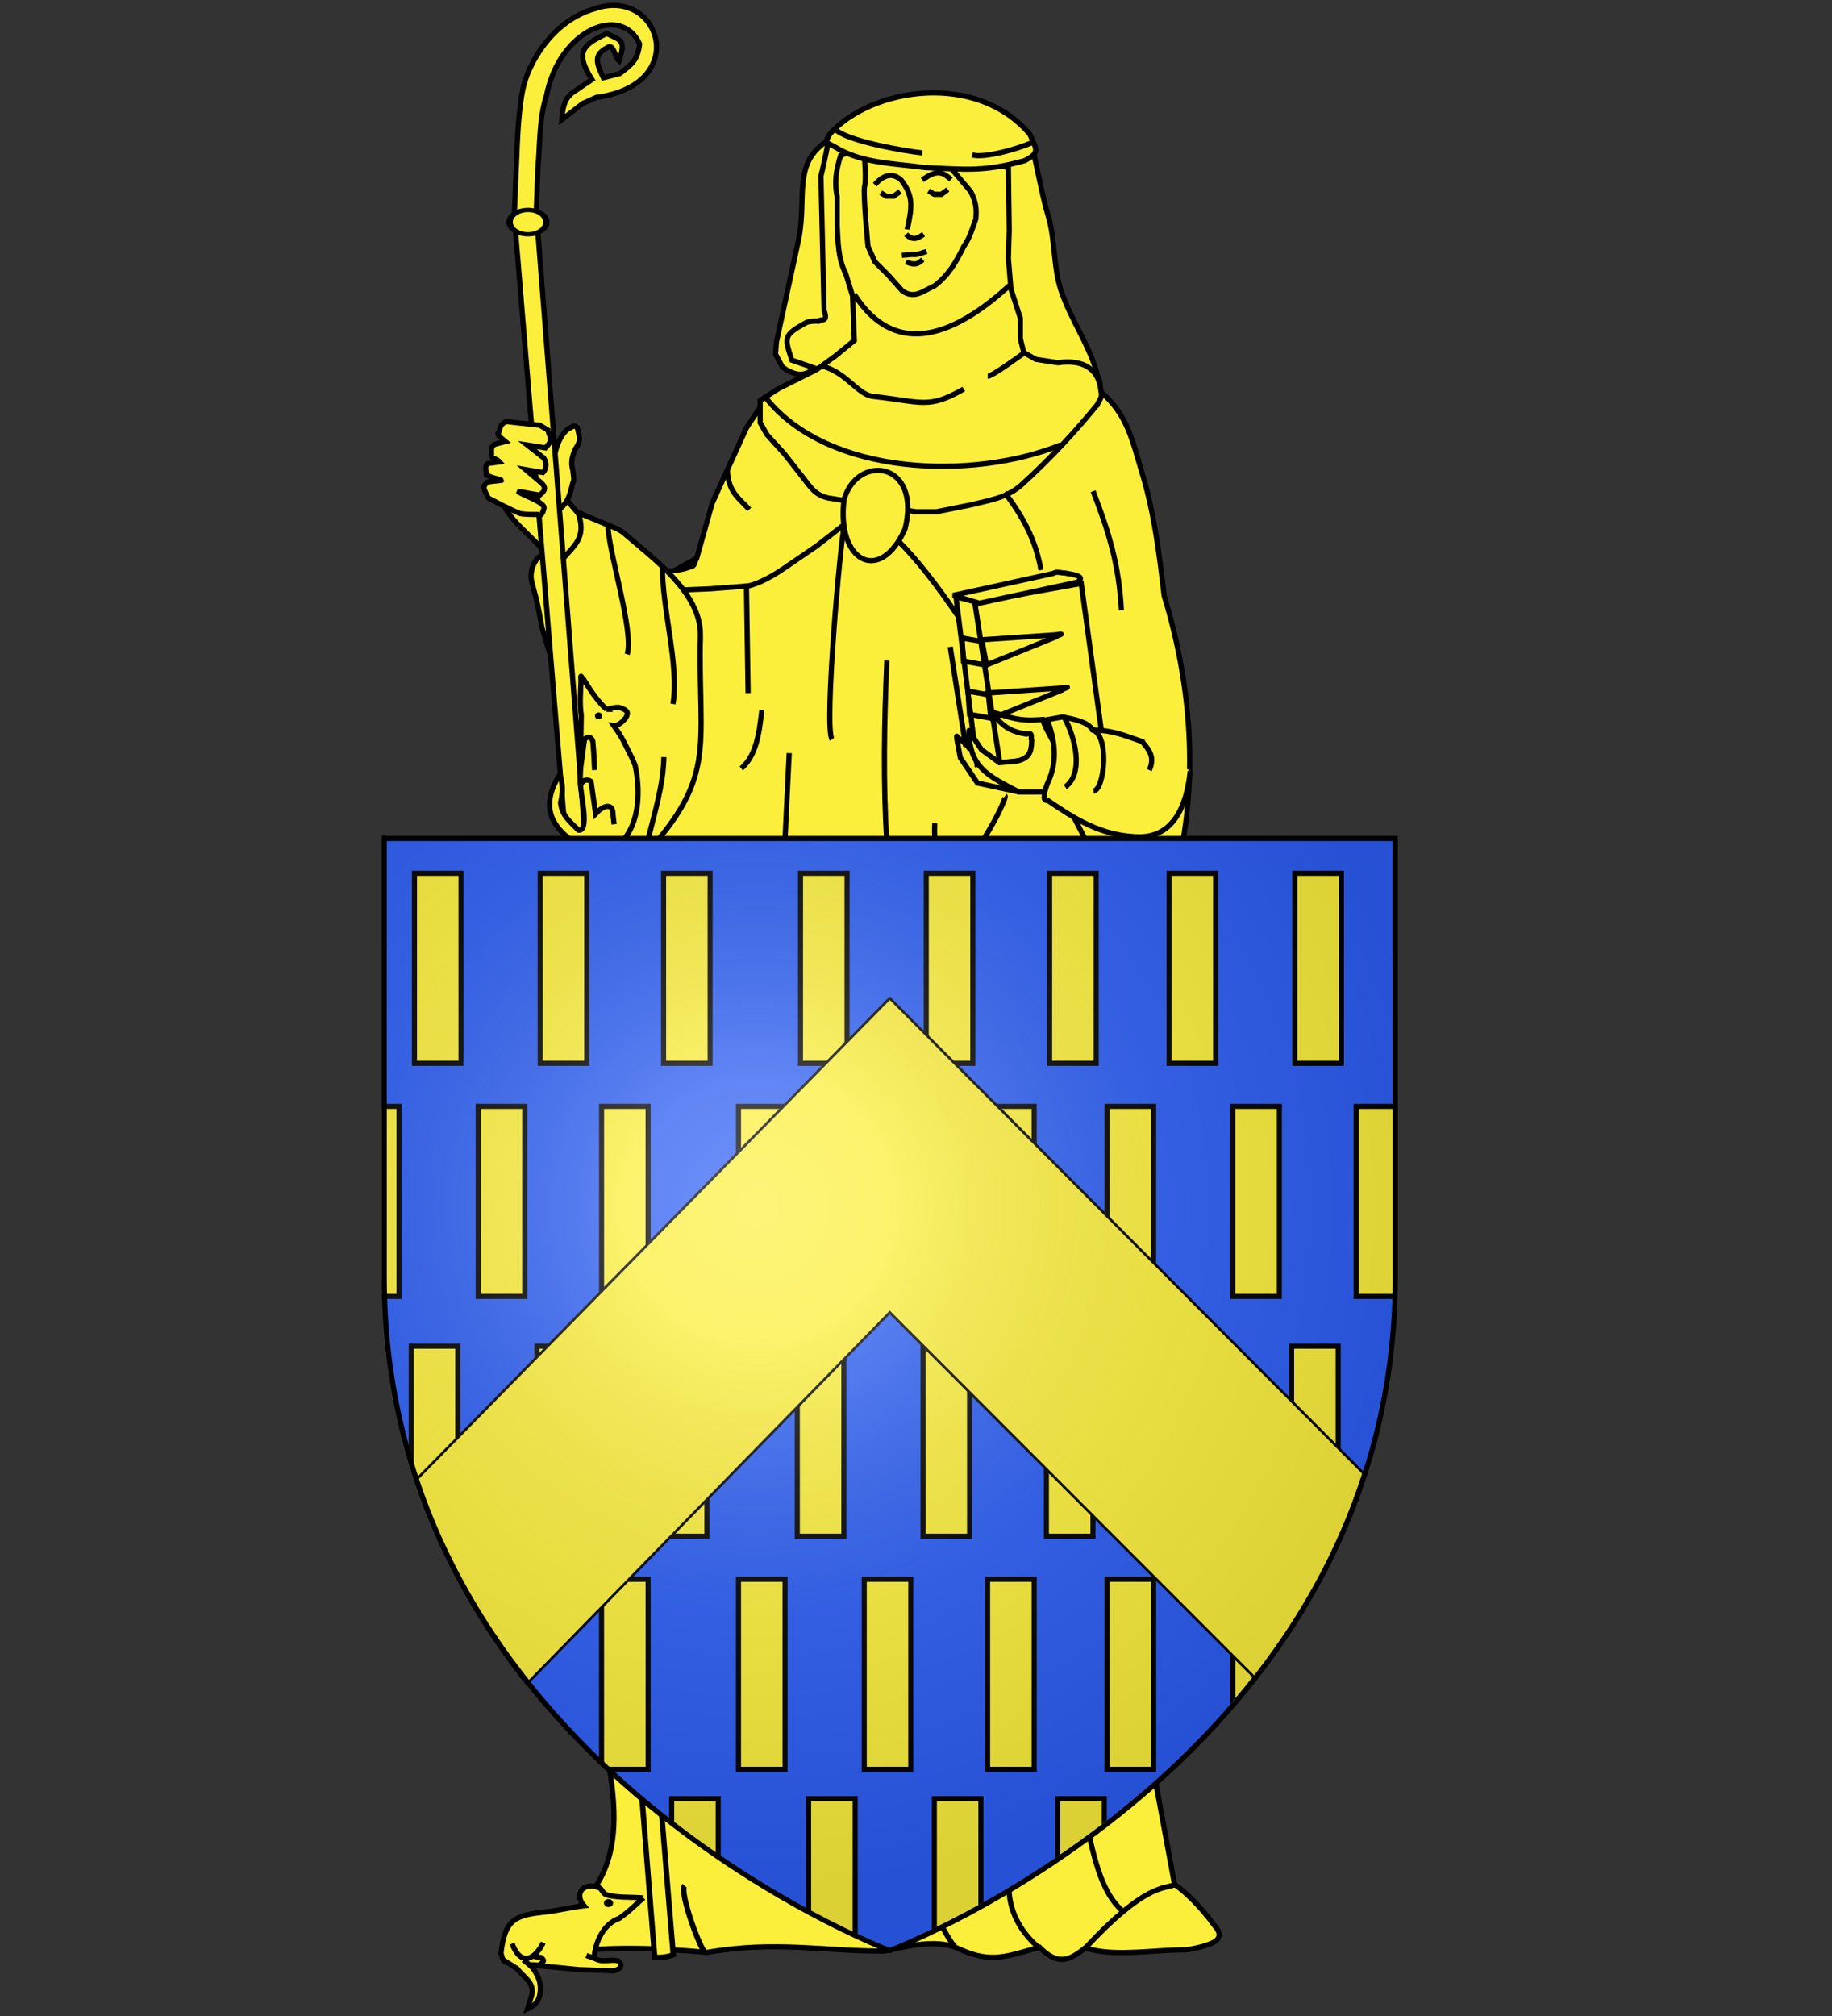 <?xml version="1.0" encoding="UTF-8" standalone="no"?>
<svg
   xmlns:dc="http://purl.org/dc/elements/1.1/"
   xmlns:cc="http://creativecommons.org/ns#"
   xmlns:rdf="http://www.w3.org/1999/02/22-rdf-syntax-ns#"
   xmlns:svg="http://www.w3.org/2000/svg"
   xmlns="http://www.w3.org/2000/svg"
   xmlns:xlink="http://www.w3.org/1999/xlink"
   xmlns:sodipodi="http://sodipodi.sourceforge.net/DTD/sodipodi-0.dtd"
   xmlns:inkscape="http://www.inkscape.org/namespaces/inkscape"
   height="660"
   width="600"
   version="1.0"
   id="svg2"
   sodipodi:version="0.32"
   inkscape:version="0.48.4 r9939"
   sodipodi:docname="Blason_Ternat.svg"
   inkscape:export-filename="/Users/olivier/Desktop/Blason Rouge/Blason_Vide_3D.png"
   inkscape:export-xdpi="144"
   inkscape:export-ydpi="144"
   inkscape:output_extension="org.inkscape.output.svg.inkscape">
  <rect width="100%" height="100%" fill="#333333" stroke="none"/>
  <sodipodi:namedview
     inkscape:window-height="962"
     inkscape:window-width="1280"
     inkscape:pageshadow="2"
     inkscape:pageopacity="0.0"
     guidetolerance="10.0"
     gridtolerance="10.0"
     objecttolerance="10.0"
     borderopacity="1.0"
     bordercolor="#666666"
     pagecolor="#ffffff"
     id="base"
     showgrid="false"
     height="660px"
     inkscape:zoom="1.9756135"
     inkscape:cx="431.49533"
     inkscape:cy="520.61961"
     inkscape:window-x="-8"
     inkscape:window-y="-8"
     inkscape:current-layer="layer5"
     showguides="true"
     inkscape:guide-bbox="true"
     inkscape:window-maximized="1">
    <sodipodi:guide
       orientation="1,0"
       position="300,305.917"
       id="guide3626" />
    <sodipodi:guide
       orientation="0,1"
       position="624.924,-125.271"
       id="guide3393" />
  </sodipodi:namedview>
  <desc
     id="desc4">Flag of Canton of Valais (Wallis)</desc>
  <defs
     id="defs6">
    <inkscape:perspective
       sodipodi:type="inkscape:persp3d"
       inkscape:vp_x="0 : 330 : 1"
       inkscape:vp_y="0 : 1000 : 0"
       inkscape:vp_z="600 : 330 : 1"
       inkscape:persp3d-origin="300 : 220 : 1"
       id="perspective35" />
    <linearGradient
       id="linearGradient2893">
      <stop
         style="stop-color:white;stop-opacity:0.314;"
         offset="0"
         id="stop2895" />
      <stop
         id="stop2897"
         offset="0.19"
         style="stop-color:white;stop-opacity:0.251;" />
      <stop
         style="stop-color:#6b6b6b;stop-opacity:0.125;"
         offset="0.6"
         id="stop2901" />
      <stop
         style="stop-color:black;stop-opacity:0.125;"
         offset="1"
         id="stop2899" />
    </linearGradient>
    <linearGradient
       id="linearGradient2885">
      <stop
         id="stop2887"
         offset="0"
         style="stop-color:white;stop-opacity:1;" />
      <stop
         style="stop-color:white;stop-opacity:1;"
         offset="0.229"
         id="stop2891" />
      <stop
         id="stop2889"
         offset="1"
         style="stop-color:black;stop-opacity:1;" />
    </linearGradient>
    <linearGradient
       id="linearGradient2955">
      <stop
         id="stop2867"
         offset="0"
         style="stop-color:#fd0000;stop-opacity:1;" />
      <stop
         style="stop-color:#e77275;stop-opacity:0.659;"
         offset="0.5"
         id="stop2873" />
      <stop
         style="stop-color:black;stop-opacity:0.323;"
         offset="1"
         id="stop2959" />
    </linearGradient>
    <radialGradient
       inkscape:collect="always"
       xlink:href="#linearGradient2955"
       id="radialGradient2961"
       cx="225.524"
       cy="218.901"
       fx="225.524"
       fy="218.901"
       r="300"
       gradientTransform="matrix(-4.167939e-4,2.183,-1.884,-3.599562e-4,615.597,-289.121)"
       gradientUnits="userSpaceOnUse" />
    <polygon
       id="star"
       transform="scale(53,53)"
       points="0,-1 0.588,0.809 -0.951,-0.309 0.951,-0.309 -0.588,0.809 0,-1 " />
    <clipPath
       id="clip">
      <path
         d="M 0,-200 L 0,600 L 300,600 L 300,-200 L 0,-200 z "
         id="path10" />
    </clipPath>
    <radialGradient
       inkscape:collect="always"
       xlink:href="#linearGradient2955"
       id="radialGradient1911"
       gradientUnits="userSpaceOnUse"
       gradientTransform="matrix(-4.167939e-4,2.183,-1.884,-3.599562e-4,615.597,-289.121)"
       cx="225.524"
       cy="218.901"
       fx="225.524"
       fy="218.901"
       r="300" />
    <radialGradient
       inkscape:collect="always"
       xlink:href="#linearGradient2955"
       id="radialGradient2865"
       gradientUnits="userSpaceOnUse"
       gradientTransform="matrix(0,1.749,-1.593,-1.049767e-7,551.788,-191.29)"
       cx="225.524"
       cy="218.901"
       fx="225.524"
       fy="218.901"
       r="300" />
    <radialGradient
       inkscape:collect="always"
       xlink:href="#linearGradient2955"
       id="radialGradient2871"
       gradientUnits="userSpaceOnUse"
       gradientTransform="matrix(0,1.386,-1.323,-5.741131e-8,-158.082,-109.541)"
       cx="225.524"
       cy="218.901"
       fx="225.524"
       fy="218.901"
       r="300" />
    <radialGradient
       inkscape:collect="always"
       xlink:href="#linearGradient2893"
       id="radialGradient3163"
       gradientUnits="userSpaceOnUse"
       gradientTransform="matrix(0.751,0,0,0.748,81.94,225.742)"
       cx="221.445"
       cy="226.331"
       fx="221.445"
       fy="226.331"
       r="300" />
    <linearGradient
       id="linearGradient9507">
      <stop
         style="stop-color:white;stop-opacity:0.314"
         offset="0"
         id="stop9509" />
      <stop
         style="stop-color:white;stop-opacity:0.251"
         offset="0.19"
         id="stop9511" />
      <stop
         style="stop-color:#6b6b6b;stop-opacity:0.125"
         offset="0.6"
         id="stop9513" />
      <stop
         style="stop-color:black;stop-opacity:0.125"
         offset="1"
         id="stop9515" />
    </linearGradient>
    <linearGradient
       id="linearGradient9517">
      <stop
         style="stop-color:white;stop-opacity:1"
         offset="0"
         id="stop9519" />
      <stop
         style="stop-color:white;stop-opacity:1"
         offset="0.229"
         id="stop9521" />
      <stop
         style="stop-color:black;stop-opacity:1"
         offset="1"
         id="stop9523" />
    </linearGradient>
    <linearGradient
       id="linearGradient9525">
      <stop
         style="stop-color:#fd0000;stop-opacity:1"
         offset="0"
         id="stop9527" />
      <stop
         style="stop-color:#e77275;stop-opacity:0.659"
         offset="0.5"
         id="stop9529" />
      <stop
         style="stop-color:black;stop-opacity:0.323"
         offset="1"
         id="stop9531" />
    </linearGradient>
    <radialGradient
       cx="225.524"
       cy="218.901"
       r="300"
       fx="225.524"
       fy="218.901"
       id="radialGradient9533"
       xlink:href="#linearGradient2955"
       gradientUnits="userSpaceOnUse"
       gradientTransform="matrix(-4.167939e-4,2.183,-1.884,-3.599562e-4,615.597,-289.121)" />
    <polygon
       points="0,-1 0.588,0.809 -0.951,-0.309 0.951,-0.309 -0.588,0.809 0,-1 "
       transform="scale(53,53)"
       id="polygon9535" />
    <clipPath
       id="clipPath9537">
      <path
         d="M 0,-200 L 0,600 L 300,600 L 300,-200 L 0,-200 z "
         id="path9539" />
    </clipPath>
    <radialGradient
       cx="225.524"
       cy="218.901"
       r="300"
       fx="225.524"
       fy="218.901"
       id="radialGradient9541"
       xlink:href="#linearGradient2955"
       gradientUnits="userSpaceOnUse"
       gradientTransform="matrix(-4.167939e-4,2.183,-1.884,-3.599562e-4,615.597,-289.121)" />
    <radialGradient
       cx="225.524"
       cy="218.901"
       r="300"
       fx="225.524"
       fy="218.901"
       id="radialGradient9543"
       xlink:href="#linearGradient2955"
       gradientUnits="userSpaceOnUse"
       gradientTransform="matrix(0,1.749,-1.593,-1.049767e-7,551.788,-191.29)" />
    <radialGradient
       cx="225.524"
       cy="218.901"
       r="300"
       fx="225.524"
       fy="218.901"
       id="radialGradient9545"
       xlink:href="#linearGradient2955"
       gradientUnits="userSpaceOnUse"
       gradientTransform="matrix(0,1.386,-1.323,-5.741131e-8,-158.082,-109.541)" />
    <radialGradient
       cx="221.445"
       cy="226.331"
       r="300"
       fx="221.445"
       fy="226.331"
       id="radialGradient9547"
       xlink:href="#linearGradient2893"
       gradientUnits="userSpaceOnUse"
       gradientTransform="matrix(1.353,0,0,1.349,-77.629,-85.747)" />
    <radialGradient
       r="300"
       fy="226.331"
       fx="221.445"
       cy="226.331"
       cx="221.445"
       gradientTransform="matrix(1.353,0,0,1.349,-77.629,-85.747)"
       gradientUnits="userSpaceOnUse"
       id="radialGradient3567"
       xlink:href="#linearGradient2893"
       inkscape:collect="always" />
    <radialGradient
       r="300"
       fy="218.901"
       fx="225.524"
       cy="218.901"
       cx="225.524"
       gradientTransform="matrix(0,1.386,-1.323,-5.741131e-8,-158.082,-109.541)"
       gradientUnits="userSpaceOnUse"
       id="radialGradient3565"
       xlink:href="#linearGradient2955"
       inkscape:collect="always" />
    <radialGradient
       r="300"
       fy="218.901"
       fx="225.524"
       cy="218.901"
       cx="225.524"
       gradientTransform="matrix(0,1.749,-1.593,-1.049767e-7,551.788,-191.29)"
       gradientUnits="userSpaceOnUse"
       id="radialGradient3563"
       xlink:href="#linearGradient2955"
       inkscape:collect="always" />
    <radialGradient
       r="300"
       fy="218.901"
       fx="225.524"
       cy="218.901"
       cx="225.524"
       gradientTransform="matrix(-4.167939e-4,2.183,-1.884,-3.599562e-4,615.597,-289.121)"
       gradientUnits="userSpaceOnUse"
       id="radialGradient3561"
       xlink:href="#linearGradient2955"
       inkscape:collect="always" />
    <clipPath
       id="clipPath3557">
      <path
         id="path3559"
         d="M 0,-200 L 0,600 L 300,600 L 300,-200 L 0,-200 z " />
    </clipPath>
    <polygon
       points="0,-1 0.588,0.809 -0.951,-0.309 0.951,-0.309 -0.588,0.809 0,-1 "
       transform="scale(53,53)"
       id="polygon3555" />
    <radialGradient
       gradientUnits="userSpaceOnUse"
       gradientTransform="matrix(-4.167939e-4,2.183,-1.884,-3.599562e-4,615.597,-289.121)"
       r="300"
       fy="218.901"
       fx="225.524"
       cy="218.901"
       cx="225.524"
       id="radialGradient3553"
       xlink:href="#linearGradient2955"
       inkscape:collect="always" />
    <linearGradient
       id="linearGradient3545">
      <stop
         style="stop-color:#fd0000;stop-opacity:1;"
         offset="0"
         id="stop3547" />
      <stop
         id="stop3549"
         offset="0.5"
         style="stop-color:#e77275;stop-opacity:0.659;" />
      <stop
         id="stop3551"
         offset="1"
         style="stop-color:black;stop-opacity:0.323;" />
    </linearGradient>
    <linearGradient
       id="linearGradient3537">
      <stop
         style="stop-color:white;stop-opacity:1;"
         offset="0"
         id="stop3539" />
      <stop
         id="stop3541"
         offset="0.229"
         style="stop-color:white;stop-opacity:1;" />
      <stop
         style="stop-color:black;stop-opacity:1;"
         offset="1"
         id="stop3543" />
    </linearGradient>
    <linearGradient
       id="linearGradient3527">
      <stop
         id="stop3529"
         offset="0"
         style="stop-color:white;stop-opacity:0.314;" />
      <stop
         style="stop-color:white;stop-opacity:0.251;"
         offset="0.19"
         id="stop3531" />
      <stop
         id="stop3533"
         offset="0.6"
         style="stop-color:#6b6b6b;stop-opacity:0.125;" />
      <stop
         id="stop3535"
         offset="1"
         style="stop-color:black;stop-opacity:0.125;" />
    </linearGradient>
    <inkscape:perspective
       id="perspective118"
       inkscape:persp3d-origin="300 : 220 : 1"
       inkscape:vp_z="600 : 330 : 1"
       inkscape:vp_y="0 : 1000 : 0"
       inkscape:vp_x="0 : 330 : 1"
       sodipodi:type="inkscape:persp3d" />
    <inkscape:perspective
       id="perspective55"
       inkscape:persp3d-origin="313.53882 : 108.85415 : 1"
       inkscape:vp_z="627.07764 : 163.28122 : 1"
       inkscape:vp_y="0 : 1000 : 0"
       inkscape:vp_x="0 : 163.28122 : 1"
       sodipodi:type="inkscape:persp3d" />
    <clipPath
       clipPathUnits="userSpaceOnUse"
       id="clipPath47287">
      <path
         sodipodi:nodetypes="cccccc"
         d="m 300,658.5 c 0,0 298.5,-112.32 298.5,-397.772 0,-285.452 0,-258.552 0,-258.552 l -597,0 0,258.552 C 1.5,546.18 300,658.5 300,658.5 z"
         style="fill:none;stroke:#000000;stroke-opacity:1"
         id="path47289"
         inkscape:connector-curvature="0" />
    </clipPath>
    <linearGradient
       id="linearGradient10268">
      <stop
         id="stop10270"
         offset="0"
         style="stop-color:#493516;stop-opacity:1" />
      <stop
         id="stop10272"
         offset="1"
         style="stop-color:#a7a7a7;stop-opacity:1" />
    </linearGradient>
    <linearGradient
       id="linearGradient8505">
      <stop
         id="stop8507"
         offset="0"
         style="stop-color:#ac4b2a;stop-opacity:1" />
      <stop
         id="stop8509"
         offset="1"
         style="stop-color:#b01c00;stop-opacity:1" />
    </linearGradient>
    <inkscape:perspective
       id="perspective26"
       inkscape:persp3d-origin="372.04724 : 350.78739 : 1"
       inkscape:vp_z="744.09448 : 526.18109 : 1"
       inkscape:vp_y="0 : 1000 : 0"
       inkscape:vp_x="0 : 526.18109 : 1"
       sodipodi:type="inkscape:persp3d" />
    <radialGradient
       r="405"
       cy="-80"
       cx="-80"
       gradientUnits="userSpaceOnUse"
       id="Gradient1">
      <stop
         id="stop6894"
         offset="0"
         style="stop-color:#fff;stop-opacity:0.31" />
      <stop
         id="stop6896"
         offset="0.19"
         style="stop-color:#fff;stop-opacity:0.25" />
      <stop
         id="stop6898"
         offset="0.6"
         style="stop-color:#6b6b6b;stop-opacity:0.125" />
      <stop
         id="stop6900"
         offset="1"
         style="stop-color:#000;stop-opacity:0.125" />
    </radialGradient>
    <inkscape:perspective
       sodipodi:type="inkscape:persp3d"
       inkscape:vp_x="-50 : 600 : 1"
       inkscape:vp_y="0 : 1000 : 0"
       inkscape:vp_z="700 : 600 : 1"
       inkscape:persp3d-origin="300 : 400 : 1"
       id="perspective12193" />
    <inkscape:perspective
       sodipodi:type="inkscape:persp3d"
       inkscape:vp_x="-50 : 600 : 1"
       inkscape:vp_y="0 : 1000 : 0"
       inkscape:vp_z="700 : 600 : 1"
       inkscape:persp3d-origin="300 : 400 : 1"
       id="perspective17399" />
    <inkscape:perspective
       id="perspective13643"
       inkscape:persp3d-origin="300 : 400 : 1"
       inkscape:vp_z="700 : 600 : 1"
       inkscape:vp_y="0 : 1000 : 0"
       inkscape:vp_x="-50 : 600 : 1"
       sodipodi:type="inkscape:persp3d" />
    <inkscape:perspective
       id="perspective21795"
       inkscape:persp3d-origin="300 : 400 : 1"
       inkscape:vp_z="700 : 600 : 1"
       inkscape:vp_y="0 : 1000 : 0"
       inkscape:vp_x="-50 : 600 : 1"
       sodipodi:type="inkscape:persp3d" />
    <radialGradient
       gradientTransform="matrix(0,1.386,-1.323,-5.741131e-8,-158.082,-109.541)"
       gradientUnits="userSpaceOnUse"
       xlink:href="#linearGradient2955-1"
       id="radialGradient6435"
       fy="218.901"
       fx="225.524"
       r="300"
       cy="218.901"
       cx="225.524" />
    <radialGradient
       gradientTransform="matrix(0,1.749,-1.593,-1.049767e-7,551.788,-191.29)"
       gradientUnits="userSpaceOnUse"
       xlink:href="#linearGradient2955-1"
       id="radialGradient6437"
       fy="218.901"
       fx="225.524"
       r="300"
       cy="218.901"
       cx="225.524" />
    <radialGradient
       gradientTransform="matrix(-4.167939e-4,2.183,-1.884,-3.599562e-4,615.597,-289.121)"
       gradientUnits="userSpaceOnUse"
       xlink:href="#linearGradient2955-1"
       id="radialGradient6439"
       fy="218.901"
       fx="225.524"
       r="300"
       cy="218.901"
       cx="225.524" />
    <clipPath
       id="clipPath6441">
      <path
         id="path6443"
         d="M 0,-200 L 0,600 L 300,600 L 300,-200 L 0,-200 z " />
    </clipPath>
    <polygon
       id="polygon6445"
       transform="scale(53,53)"
       points="0,-1 0.588,0.809 -0.951,-0.309 0.951,-0.309 -0.588,0.809 0,-1 " />
    <radialGradient
       gradientTransform="matrix(-4.167939e-4,2.183,-1.884,-3.599562e-4,615.597,-289.121)"
       gradientUnits="userSpaceOnUse"
       xlink:href="#linearGradient2955-1"
       id="radialGradient6447"
       fy="218.901"
       fx="225.524"
       r="300"
       cy="218.901"
       cx="225.524" />
    <linearGradient
       id="linearGradient6449">
      <stop
         id="stop6451"
         offset="0"
         style="stop-color:#fd0000;stop-opacity:1" />
      <stop
         id="stop6453"
         offset="0.5"
         style="stop-color:#e77275;stop-opacity:0.659" />
      <stop
         id="stop6455"
         offset="1"
         style="stop-color:black;stop-opacity:0.323" />
    </linearGradient>
    <linearGradient
       id="linearGradient6457">
      <stop
         id="stop6459"
         offset="0"
         style="stop-color:white;stop-opacity:1" />
      <stop
         id="stop6461"
         offset="0.229"
         style="stop-color:white;stop-opacity:1" />
      <stop
         id="stop6463"
         offset="1"
         style="stop-color:black;stop-opacity:1" />
    </linearGradient>
    <linearGradient
       id="linearGradient6465">
      <stop
         id="stop6467"
         offset="0"
         style="stop-color:white;stop-opacity:0.314" />
      <stop
         id="stop6469"
         offset="0.19"
         style="stop-color:white;stop-opacity:0.251" />
      <stop
         id="stop6471"
         offset="0.6"
         style="stop-color:#6b6b6b;stop-opacity:0.125" />
      <stop
         id="stop6473"
         offset="1"
         style="stop-color:black;stop-opacity:0.125" />
    </linearGradient>
    <linearGradient
       id="linearGradient6359">
      <stop
         style="stop-color:white;stop-opacity:0.314"
         offset="0"
         id="stop6361" />
      <stop
         style="stop-color:white;stop-opacity:0.251"
         offset="0.19"
         id="stop6363" />
      <stop
         style="stop-color:#6b6b6b;stop-opacity:0.125"
         offset="0.6"
         id="stop6365" />
      <stop
         style="stop-color:black;stop-opacity:0.125"
         offset="1"
         id="stop6367" />
    </linearGradient>
    <linearGradient
       id="linearGradient6369">
      <stop
         style="stop-color:white;stop-opacity:1"
         offset="0"
         id="stop6371" />
      <stop
         style="stop-color:white;stop-opacity:1"
         offset="0.229"
         id="stop6373" />
      <stop
         style="stop-color:black;stop-opacity:1"
         offset="1"
         id="stop6375" />
    </linearGradient>
    <linearGradient
       id="linearGradient6377">
      <stop
         style="stop-color:#fd0000;stop-opacity:1"
         offset="0"
         id="stop6379" />
      <stop
         style="stop-color:#e77275;stop-opacity:0.659"
         offset="0.5"
         id="stop6381" />
      <stop
         style="stop-color:black;stop-opacity:0.323"
         offset="1"
         id="stop6383" />
    </linearGradient>
    <radialGradient
       cx="225.524"
       cy="218.901"
       r="300"
       fx="225.524"
       fy="218.901"
       id="radialGradient6385"
       xlink:href="#linearGradient2955-1"
       gradientUnits="userSpaceOnUse"
       gradientTransform="matrix(-4.167939e-4,2.183,-1.884,-3.599562e-4,615.597,-289.121)" />
    <polygon
       points="0,-1 0.588,0.809 -0.951,-0.309 0.951,-0.309 -0.588,0.809 0,-1 "
       transform="scale(53,53)"
       id="polygon6387" />
    <clipPath
       id="clipPath6389">
      <path
         d="M 0,-200 L 0,600 L 300,600 L 300,-200 L 0,-200 z "
         id="path6391" />
    </clipPath>
    <radialGradient
       cx="225.524"
       cy="218.901"
       r="300"
       fx="225.524"
       fy="218.901"
       id="radialGradient6393"
       xlink:href="#linearGradient2955-1"
       gradientUnits="userSpaceOnUse"
       gradientTransform="matrix(-4.167939e-4,2.183,-1.884,-3.599562e-4,615.597,-289.121)" />
    <radialGradient
       cx="225.524"
       cy="218.901"
       r="300"
       fx="225.524"
       fy="218.901"
       id="radialGradient6395"
       xlink:href="#linearGradient2955-1"
       gradientUnits="userSpaceOnUse"
       gradientTransform="matrix(0,1.749,-1.593,-1.049767e-7,551.788,-191.29)" />
    <radialGradient
       cx="225.524"
       cy="218.901"
       r="300"
       fx="225.524"
       fy="218.901"
       id="radialGradient6397"
       xlink:href="#linearGradient2955-1"
       gradientUnits="userSpaceOnUse"
       gradientTransform="matrix(0,1.386,-1.323,-5.741131e-8,-158.082,-109.541)" />
    <radialGradient
       r="300"
       fy="218.901"
       fx="225.524"
       cy="218.901"
       cx="225.524"
       gradientTransform="matrix(0,1.386,-1.323,-5.741131e-8,-158.082,-109.541)"
       gradientUnits="userSpaceOnUse"
       id="radialGradient2871-2"
       xlink:href="#linearGradient2955-1"
       inkscape:collect="always" />
    <radialGradient
       r="300"
       fy="218.901"
       fx="225.524"
       cy="218.901"
       cx="225.524"
       gradientTransform="matrix(0,1.749,-1.593,-1.049767e-7,551.788,-191.29)"
       gradientUnits="userSpaceOnUse"
       id="radialGradient2865-2"
       xlink:href="#linearGradient2955-1"
       inkscape:collect="always" />
    <radialGradient
       r="300"
       fy="218.901"
       fx="225.524"
       cy="218.901"
       cx="225.524"
       gradientTransform="matrix(-4.167939e-4,2.183,-1.884,-3.599562e-4,615.597,-289.121)"
       gradientUnits="userSpaceOnUse"
       id="radialGradient1911-3"
       xlink:href="#linearGradient2955-1"
       inkscape:collect="always" />
    <clipPath
       id="clip-4">
      <path
         id="path10-2"
         d="M 0,-200 L 0,600 L 300,600 L 300,-200 L 0,-200 z " />
    </clipPath>
    <polygon
       points="0,-1 0.588,0.809 -0.951,-0.309 0.951,-0.309 -0.588,0.809 0,-1 "
       transform="scale(53,53)"
       id="star-1" />
    <radialGradient
       gradientUnits="userSpaceOnUse"
       gradientTransform="matrix(-4.167939e-4,2.183,-1.884,-3.599562e-4,615.597,-289.121)"
       r="300"
       fy="218.901"
       fx="225.524"
       cy="218.901"
       cx="225.524"
       id="radialGradient2961-6"
       xlink:href="#linearGradient2955-1"
       inkscape:collect="always" />
    <linearGradient
       id="linearGradient2955-1">
      <stop
         style="stop-color:#fd0000;stop-opacity:1;"
         offset="0"
         id="stop2867-5" />
      <stop
         id="stop2873-2"
         offset="0.5"
         style="stop-color:#e77275;stop-opacity:0.659;" />
      <stop
         id="stop2959-7"
         offset="1"
         style="stop-color:black;stop-opacity:0.323;" />
    </linearGradient>
    <linearGradient
       id="linearGradient2885-5">
      <stop
         style="stop-color:white;stop-opacity:1;"
         offset="0"
         id="stop2887-1" />
      <stop
         id="stop2891-7"
         offset="0.229"
         style="stop-color:white;stop-opacity:1;" />
      <stop
         style="stop-color:black;stop-opacity:1;"
         offset="1"
         id="stop2889-1" />
    </linearGradient>
    <linearGradient
       id="linearGradient2893-8">
      <stop
         id="stop2895-8"
         offset="0"
         style="stop-color:white;stop-opacity:0.314;" />
      <stop
         style="stop-color:white;stop-opacity:0.251;"
         offset="0.19"
         id="stop2897-2" />
      <stop
         id="stop2901-4"
         offset="0.6"
         style="stop-color:#6b6b6b;stop-opacity:0.125;" />
      <stop
         id="stop2899-5"
         offset="1"
         style="stop-color:black;stop-opacity:0.125;" />
    </linearGradient>
    <inkscape:perspective
       id="perspective8300"
       inkscape:persp3d-origin="300 : 400 : 1"
       inkscape:vp_z="700 : 600 : 1"
       inkscape:vp_y="0 : 1000 : 0"
       inkscape:vp_x="-50 : 600 : 1"
       sodipodi:type="inkscape:persp3d" />
    <linearGradient
       id="linearGradient4050">
      <stop
         style="stop-color:#e80000;stop-opacity:0.276;"
         offset="0"
         id="stop4052" />
      <stop
         style="stop-color:red;stop-opacity:0;"
         offset="1"
         id="stop4054" />
    </linearGradient>
  </defs>
  <g
     inkscape:groupmode="layer"
     id="layer5"
     inkscape:label="Ste Gertrude">
    <path
       style="fill:#fcef3c;stroke:#000000;stroke-width:1.703;stroke-linecap:butt;stroke-linejoin:miter;stroke-miterlimit:4;stroke-opacity:1;stroke-dasharray:none"
       d="m 215.283,189.888 -8.976,314.143 160.437,20.195 c 22.43,-146.849 3.818,-258.746 -48.243,-391.556 z"
       id="path4377-2"
       inkscape:connector-curvature="0"
       sodipodi:nodetypes="ccccc" />
    <path
       style="fill:#fcef3c;stroke:#000000;stroke-width:1.703;stroke-linecap:butt;stroke-linejoin:miter;stroke-miterlimit:4;stroke-opacity:1;stroke-dasharray:none;display:inline"
       d="m 360.527,128.292 c 8.638,7.257 10.336,15.955 13.455,26.35 4.053,13.215 5.683,26.716 7.289,40.366 9.606,31.444 11.472,65.027 2.803,94.749 l -21.304,-0.56 c -18.459,-36.638 -49.391,-96.53 -72.884,-116.054 l -12.335,-2.243 -10.09,7.849 -10.654,7.288 c -3.655,2.483 -7.742,4.778 -11.524,5.76 l -12.584,0.967 -13.455,0.561 -6.727,1.121 -1.683,-6.728 c 5.064,-0.818 10.779,-0.366 15.111,-2.1 1.9,-0.243 1.367,-1.569 2.204,-2.763 l 5.111,-18.123 11.214,-24.669 6.727,-10.092 z"
       id="path4234-6"
       inkscape:connector-curvature="0"
       sodipodi:nodetypes="cccccccccccccccccccc" />
    <path
       style="fill:#fcef3c;stroke:#000000;stroke-width:1.703;stroke-linecap:butt;stroke-linejoin:miter;stroke-miterlimit:4;stroke-opacity:1;stroke-dasharray:none;display:inline"
       d="m 262.134,122.405 61.11,0.279 1.682,-72.884 -54.102,-3.083 -15.979,65.315 1.962,8.13 z"
       id="path4216-0"
       inkscape:connector-curvature="0"
       sodipodi:nodetypes="ccccccc" />
    <path
       style="fill:none;stroke:#000000;stroke-width:1.703;stroke-linecap:butt;stroke-linejoin:miter;stroke-miterlimit:4;stroke-opacity:1;stroke-dasharray:none;display:inline"
       d="m 286.522,60.453 c 3.849,-4.428 6.859,-3.111 8.64,-1.484 4.299,5.524 3.377,9.233 2.012,16.06 l 0,-0.561"
       id="path4176-4"
       inkscape:connector-curvature="0"
       sodipodi:nodetypes="cccc" />
    <path
       style="fill:#fcef3c;stroke:#000000;stroke-width:1.703;stroke-linecap:butt;stroke-linejoin:miter;stroke-miterlimit:4;stroke-opacity:1;stroke-dasharray:none;display:inline"
       d="m 338.101,48.4 c 1.811,7.205 3.042,15.058 5.215,22.375 2.337,7.864 1.59,16.489 4.147,24.217 3.22,9.736 9.706,18.541 12.044,28.145 2.182,5.372 -0.931,1.073 -1.768,2.039 l -10.388,-3.331 -19.061,-4.486 1.121,-67.278 z"
       id="path4218-9"
       inkscape:connector-curvature="0"
       sodipodi:nodetypes="csscccccc" />
    <path
       style="fill:#fcef3c;stroke:#000000;stroke-width:1.703;stroke-linecap:butt;stroke-linejoin:miter;stroke-miterlimit:4;stroke-opacity:1;stroke-dasharray:none;display:inline"
       d="m 359.417,132.454 c -6.813,8.292 -14.66,16.999 -24.68,26.112 -4.812,4.444 -10.66,5.188 -16.819,6.728 l -11.213,2.243 -6.728,0 -28.593,-4.485 c -4.332,-0.9 -5.821,-3.4 -8.409,-6.728 l -6.168,-7.849 -5.606,-6.167 -2.243,-3.924 0,-7.289 6.168,-3.925 12.335,-6.167 6.167,-4.486 6.167,-5.046 -0.56,-14.576 -2.243,-7.289 c -2.571,-5.018 -2.479,-10.202 -2.803,-15.698 l 0,-9.531 c -1.034,-4.937 -0.274,-8.808 1.121,-13.455 l 6.728,-2.803 1.121,3.925 c 0,0 0.562,6.727 0,8.97 -0.56,2.243 1.122,19.623 1.122,19.623 l 2.243,5.046 4.484,4.484 4.486,5.046 c 3.947,2.803 6.63,0.174 10.652,-1.681 4.667,-3.554 6.993,-7.819 9.531,-12.895 1.926,-2.703 2.803,-5.886 3.924,-8.971 0.25,-3.369 0.129,-5.393 -1.682,-8.97 l -6.167,-7.289 0,-3.925 18.502,3.365 0.28,20.463 -0.28,9.251 0.84,10.092 3.084,9.531 0,6.727 1.121,4.486 3.925,2.243 7.289,1.121 c 8.484,-1.265 13.478,2.303 14.046,9.201 0.632,2.109 -0.555,2.973 -1.14,4.493 z"
       id="path3406-4"
       inkscape:connector-curvature="0"
       sodipodi:nodetypes="cccccccccccccccccccccccccccccccccccccccccccc" />
    <path
       style="fill:none;stroke:#000000;stroke-width:1.703;stroke-linecap:butt;stroke-linejoin:miter;stroke-miterlimit:4;stroke-opacity:1;stroke-dasharray:none;display:inline"
       d="m 296.753,76.712 c 2.451,2.484 4.141,0.985 5.747,0"
       id="path4178-6"
       inkscape:connector-curvature="0"
       sodipodi:nodetypes="cc" />
    <path
       style="fill:none;stroke:#000000;stroke-width:1.703;stroke-linecap:butt;stroke-linejoin:miter;stroke-miterlimit:4;stroke-opacity:1;stroke-dasharray:none;display:inline"
       d="m 295.352,83.58 3.364,-0.279 c 1.777,0.25 3.143,-0.52 4.766,-0.982"
       id="path4180-0"
       inkscape:connector-curvature="0"
       sodipodi:nodetypes="ccc" />
    <path
       style="fill:#fcef3c;stroke:#000000;stroke-width:1.703;stroke-linecap:butt;stroke-linejoin:miter;stroke-miterlimit:4;stroke-opacity:1;stroke-dasharray:none;display:inline"
       d="m 271.384,45.876 c 0,0 -3e-5,0 -0.841,4.205 -0.841,4.206 -1.681,7.569 -1.681,7.569 l 1.036,44.013 c 1.522,4.279 -1.194,2.523 -1.859,3.476 -1.273,-0.051 -2.89,-8.7e-4 -3.943,0.447 -7.715,4.249 -7.143,4.845 -4.765,12.333 l 7.289,2.524 c -3.273,3.47 -7.134,2.075 -10.373,-0.28 l -2.243,-4.205 0.28,-3.924 7.288,-33.639 c 2.774,-13.863 -2.226,-25.19 9.812,-32.517 z"
       id="path4214-3"
       inkscape:connector-curvature="0"
       sodipodi:nodetypes="cccccccccccccc" />
    <path
       style="fill:#fcef3c;stroke:#000000;stroke-width:1.703;stroke-linecap:butt;stroke-linejoin:miter;stroke-miterlimit:4;stroke-opacity:1;stroke-dasharray:none;display:inline"
       d="m 273.49,48.134 c 8.803,5.412 19.294,5.303 29.291,6.713 13.998,0.659 19.43,1.392 32.798,-2.243 5.235,-2.731 3.813,-3.719 1.682,-8.69 -17.469,-20.513 -51.767,-15.28 -65.403,-0.122 -1.855,3.036 -1.414,2.664 1.632,4.337 z"
       id="path4212-6"
       inkscape:connector-curvature="0"
       sodipodi:nodetypes="ccccccc" />
    <path
       style="fill:none;stroke:#000000;stroke-width:1.703;stroke-linecap:butt;stroke-linejoin:miter;stroke-miterlimit:4;stroke-opacity:1;stroke-dasharray:none;display:inline"
       d="m 296.753,85.683 c 3.371,1.624 4.385,0.178 5.466,-0.702"
       id="path4182-2"
       inkscape:connector-curvature="0"
       sodipodi:nodetypes="cc" />
    <path
       style="fill:none;stroke:#000000;stroke-width:1.703;stroke-linecap:butt;stroke-linejoin:miter;stroke-miterlimit:4;stroke-opacity:1;stroke-dasharray:none;display:inline"
       d="m 288.484,63.117 1.822,1.121 2.382,0 2.103,-1.541"
       id="path4184-4"
       inkscape:connector-curvature="0"
       sodipodi:nodetypes="cccc" />
    <path
       style="fill:none;stroke:#000000;stroke-width:1.703;stroke-linecap:butt;stroke-linejoin:miter;stroke-miterlimit:4;stroke-opacity:1;stroke-dasharray:none;display:inline"
       d="m 304.112,62.485 1.822,1.122 2.383,0 2.102,-1.543"
       id="path4184-1-5"
       inkscape:connector-curvature="0"
       inkscape:transform-center-x="12.474528"
       inkscape:transform-center-y="0.70110839"
       sodipodi:nodetypes="cccc" />
    <path
       style="fill:none;stroke:#000000;stroke-width:1.703;stroke-linecap:butt;stroke-linejoin:miter;stroke-miterlimit:4;stroke-opacity:1;stroke-dasharray:none;display:inline"
       d="m 302.08,58.912 c 5.081,-3.777 6.886,-2.302 9.391,-0.146"
       id="path4204-8"
       inkscape:connector-curvature="0"
       sodipodi:nodetypes="cc" />
    <path
       style="fill:none;stroke:#000000;stroke-width:1.703;stroke-linecap:butt;stroke-linejoin:miter;stroke-miterlimit:4;stroke-opacity:1;stroke-dasharray:none;display:inline"
       d="m 279.794,96.335 c 10.904,17.326 27.808,18.15 50.739,-2.803"
       id="path4222-8"
       inkscape:connector-curvature="0"
       sodipodi:nodetypes="cc" />
    <path
       style="fill:none;stroke:#000000;stroke-width:1.703;stroke-linecap:butt;stroke-linejoin:miter;stroke-miterlimit:4;stroke-opacity:1;stroke-dasharray:none;display:inline"
       d="m 269.422,119.882 c 7.884,2.176 11.552,9.345 16.453,9.891 16.281,1.816 18.214,4.217 29.781,-2.408"
       id="path4226-1"
       inkscape:connector-curvature="0"
       sodipodi:nodetypes="csc" />
    <path
       style="fill:none;stroke:#000000;stroke-width:1.703;stroke-linecap:butt;stroke-linejoin:miter;stroke-miterlimit:4;stroke-opacity:1;stroke-dasharray:none;display:inline"
       d="m 250.909,130.355 c 20.475,25.541 67.737,26.926 96.579,15.276"
       id="path4230-2"
       inkscape:connector-curvature="0"
       sodipodi:nodetypes="cc" />
    <path
       style="fill:#fcef3c;stroke:#000000;stroke-width:1.703;stroke-linecap:butt;stroke-linejoin:miter;stroke-miterlimit:4;stroke-opacity:1;stroke-dasharray:none;display:inline"
       d="m 276.43,163.612 c -2.487,20.272 11.771,27.852 19.974,9.555 5.505,-22.452 -15.884,-24.59 -19.974,-9.555 z"
       id="path4210-1"
       inkscape:connector-curvature="0"
       sodipodi:nodetypes="ccc" />
    <path
       style="fill:none;stroke:#000000;stroke-width:1.703;stroke-linecap:butt;stroke-linejoin:miter;stroke-miterlimit:4;stroke-opacity:1;stroke-dasharray:none;display:inline"
       d="m 323.481,123.188 c 1.585,0 12.29,-7.929 12.29,-7.929"
       id="path4232-4"
       inkscape:connector-curvature="0"
       sodipodi:nodetypes="cc" />
    <path
       style="fill:none;stroke:#000000;stroke-width:1.703;stroke-linecap:butt;stroke-linejoin:miter;stroke-miterlimit:4;stroke-opacity:1;stroke-dasharray:none;display:inline"
       d="m 358.003,160.809 c 5.188,13.447 8.526,24.222 9.252,38.966"
       id="path4236-9"
       inkscape:connector-curvature="0"
       sodipodi:nodetypes="cc" />
    <path
       style="fill:none;stroke:#000000;stroke-width:1.703;stroke-linecap:butt;stroke-linejoin:miter;stroke-miterlimit:4;stroke-opacity:1;stroke-dasharray:none;display:inline"
       d="m 329.031,161.246 c 5.813,7.533 10.295,15.731 11.893,25.372"
       id="path4238-8"
       inkscape:connector-curvature="0"
       sodipodi:nodetypes="cc" />
    <path
       style="fill:none;stroke:#000000;stroke-width:1.703;stroke-linecap:butt;stroke-linejoin:miter;stroke-miterlimit:4;stroke-opacity:1;stroke-dasharray:none;display:inline"
       d="m 238.246,153.714 c 0.073,7.441 4.097,9.602 7.137,13.082"
       id="path4240-2"
       inkscape:connector-curvature="0"
       sodipodi:nodetypes="cc" />
    <path
       style="fill:#fcef3c;stroke:#000000;stroke-width:1.703;stroke-linecap:butt;stroke-linejoin:miter;stroke-miterlimit:4;stroke-opacity:1;stroke-dasharray:none;display:inline"
       d="m 327.031,249.89 -7.852,-52.608 34.94,-6.281 7.46,54.57 z"
       id="path4248-4"
       inkscape:connector-curvature="0"
       sodipodi:nodetypes="ccccc" />
    <path
       style="fill:#fcef3c;stroke:#000000;stroke-width:1.703;stroke-linecap:butt;stroke-linejoin:miter;stroke-miterlimit:4;stroke-opacity:1;stroke-dasharray:none;display:inline"
       d="m 317.723,245.42 c -0.991,-1.588 -2.531,-2.753 -3.969,-3.973 -0.841,-1.094 -0.201,0.209 -0.398,0.425 l 1.165,6.216 5.604,8.273 13.532,2.904"
       id="path4246-5"
       inkscape:connector-curvature="0"
       sodipodi:nodetypes="cccccc" />
    <path
       style="fill:#fcef3c;stroke:#000000;stroke-width:1.703;stroke-linecap:butt;stroke-linejoin:miter;stroke-miterlimit:4;stroke-opacity:1;stroke-dasharray:none;display:inline"
       d="m 319.179,196.89 -6.085,-1.472 6.87,54.864 7.46,-0.785 z"
       id="path4250-2"
       inkscape:connector-curvature="0"
       sodipodi:nodetypes="ccccc" />
    <path
       style="fill:#fcef3c;stroke:#000000;stroke-width:1.703;stroke-linecap:butt;stroke-linejoin:miter;stroke-miterlimit:4;stroke-opacity:1;stroke-dasharray:none;display:inline"
       d="m 341.475,235.545 c -8.151,0.806 -11.11,-0.984 -15.439,-2.089 -1.934,-0.883 -0.606,0.517 -0.662,0.566 3.23,3.895 5.751,5.535 10.767,6.306 2.469,-0.854 1.246,1.485 1.781,2.124 -0.177,3.575 -0.555,5.575 -4.72,6.703 l -5.871,0.534 -5.872,-4.27 -3.5,-5.25 c -1.108,-2.451 -0.405,0.205 -0.682,0.346 0.882,11.136 6.537,13.585 16.459,18.783 l 8.54,0 c 9.77,-10.391 1.676,-15.94 -0.801,-23.753 z"
       id="path4244-9"
       inkscape:connector-curvature="0"
       sodipodi:nodetypes="cccccccccccccc" />
    <path
       style="fill:#fcef3c;stroke:#000000;stroke-width:1.703;stroke-linecap:butt;stroke-linejoin:miter;stroke-miterlimit:4;stroke-opacity:1;stroke-dasharray:none;display:inline"
       d="m 312.112,194.927 32.758,-7.177 c 1.251,-0.823 2.71,-0.109 3.861,-0.16 3.279,0.568 7.104,1.148 4.015,3.022 l -31.996,6.871 z"
       id="path4252-9"
       inkscape:connector-curvature="0"
       sodipodi:nodetypes="cccccc" />
    <path
       style="fill:#fcef3c;stroke:#000000;stroke-width:1.703;stroke-linecap:butt;stroke-linejoin:miter;stroke-miterlimit:4;stroke-opacity:1;stroke-dasharray:none;display:inline"
       d="m 389.811,252.398 c -1.134,11.61 -5.559,21.33 -16.257,21.572 -12.857,-0.004 -22.116,-6.314 -30.269,-11.819 -2.146,-0.171 -0.886,-1.8 -1.253,-2.547 l 0.946,-2.937 c 3.643,-7.486 2.453,-14.576 -2e-5,-21.044 l 5.032,-0.915 c 2.816,0.604 8.24,1.378 9.845,4.272 6.418,0.119 9.594,1.495 16.84,4.015"
       id="path4242-8"
       inkscape:connector-curvature="0"
       sodipodi:nodetypes="ccccccccc" />
    <path
       style="fill:none;stroke:#000000;stroke-width:1.703;stroke-linecap:butt;stroke-linejoin:miter;stroke-miterlimit:4;stroke-opacity:1;stroke-dasharray:none;display:inline"
       d="m 321.534,209.453 24.216,-1.627 c 4.126,-0.716 0.024,0.327 0.034,0.689 l -22.682,9.182 z"
       id="path4254-3"
       inkscape:connector-curvature="0"
       sodipodi:nodetypes="ccccc" />
    <path
       style="fill:none;stroke:#000000;stroke-width:1.703;stroke-linecap:butt;stroke-linejoin:miter;stroke-miterlimit:4;stroke-opacity:1;stroke-dasharray:none;display:inline"
       d="m 321.731,210.042 -6.674,-1.178 0.491,7.557 6.968,1.276 z"
       id="path4256-8"
       inkscape:connector-curvature="0"
       sodipodi:nodetypes="ccccc" />
    <path
       style="fill:none;stroke:#000000;stroke-width:1.703;stroke-linecap:butt;stroke-linejoin:miter;stroke-miterlimit:4;stroke-opacity:1;stroke-dasharray:none;display:inline"
       d="m 323.524,226.877 24.215,-1.626 c 4.126,-0.716 0.024,0.325 0.033,0.689 l -22.682,9.181 z"
       id="path4254-9-6"
       inkscape:connector-curvature="0"
       sodipodi:nodetypes="ccccc" />
    <path
       style="fill:none;stroke:#000000;stroke-width:1.703;stroke-linecap:butt;stroke-linejoin:miter;stroke-miterlimit:4;stroke-opacity:1;stroke-dasharray:none;display:inline"
       d="m 323.72,227.465 -6.674,-1.177 0.491,7.558 6.968,1.276 z"
       id="path4256-4-9"
       inkscape:connector-curvature="0"
       sodipodi:nodetypes="ccccc" />
    <path
       style="fill:#fcef3c;stroke:#000000;stroke-width:1.703;stroke-linecap:butt;stroke-linejoin:miter;stroke-miterlimit:4;stroke-opacity:1;stroke-dasharray:none"
       d="m 165.912,167.107 c 5.705,8.494 14.587,11.99 13.275,19.225 l -2.289,0.687 12.817,0 4.119,-13.732 -8.239,-9.612 z"
       id="path4355-8"
       inkscape:connector-curvature="0"
       sodipodi:nodetypes="ccccccc" />
    <path
       style="fill:#fcef3c;stroke:#000000;stroke-width:1.703;stroke-linecap:butt;stroke-linejoin:miter;stroke-miterlimit:4;stroke-opacity:1;stroke-dasharray:none"
       d="m 229.401,207.769 c 0.051,-13.863 -15.875,-25.25 -24.427,-32.68 -1.543,-1.54 -3.271,-2.138 -5.322,-2.984 l -8.494,-3.498 c -2.783,-2.067 -1.209,0.721 -1.322,0.801 1.539,6.373 -1.063,8.656 -5.163,13.166 l -7.643,-0.488 c -1.386,0.48 -2.795,3.397 -2.935,4.954 -0.517,2.341 0.3,3.994 0.699,5.897 1.377,4.531 2.738,12.644 2.738,12.644 l 3.966,13.09 26.33,64.759 c 27.991,-28.882 20.64,-37.605 21.571,-75.662 z"
       id="path4349-6"
       inkscape:connector-curvature="0"
       sodipodi:nodetypes="ccccccccccccc" />
    <path
       style="fill:#fcef3c;stroke:#000000;stroke-width:1.703;stroke-linecap:butt;stroke-linejoin:miter;stroke-miterlimit:4;stroke-opacity:1;stroke-dasharray:none"
       d="m 180.789,168.481 c 4.682,-2.929 5.622,-5.16 6.743,-10.203 0.787,-1.417 0.111,-2.9 0.112,-4.146 -0.732,-2.77 -0.399,-4.545 0.931,-7.393 2.063,-2.694 0.96,-4.369 0.506,-6.738 -1.336,-0.983 -1.07,-0.49 -2.186,-0.004 -2.404,1.02 -4.637,4.821 -5.415,10.187 z"
       id="path4351-6"
       inkscape:connector-curvature="0"
       sodipodi:nodetypes="cccccscc" />
    <path
       style="fill:#fcef3c;stroke:#000000;stroke-width:1.703;stroke-linecap:butt;stroke-linejoin:miter;stroke-miterlimit:4;stroke-opacity:1;stroke-dasharray:none;display:inline"
       d="M 176.075,75.03 196.819,340.777 190.651,339.654 168.786,75.03 z"
       id="path4303-2"
       inkscape:connector-curvature="0"
       sodipodi:nodetypes="ccccc" />
    <path
       style="fill:#fcef3c;stroke:#000000;stroke-width:1.703;stroke-linecap:butt;stroke-linejoin:miter;stroke-miterlimit:4;stroke-opacity:1;stroke-dasharray:none;display:inline"
       d="m 175.602,70.15 0.558,-14.877 c 0.695,-7.974 0.401,-16.759 2.831,-24.005 4.247,-21.81 24.754,-29.896 30.497,-16.857 -0.67,5.278 -2.472,6.612 -6.493,9.667 l -5.399,1.396 c -2.539,-5.309 -3.015,-7.577 1.3,-9.883 2.14,-1.642 2.572,3.527 3.838,4.35 2.368,-6.938 0.662,-6.679 -4.027,-8.975 -7.259,3.56 -10.864,5.599 -4.835,15.063 l -6.049,4.1 c -3.167,2.171 -3.56,5.554 -3.817,9.032 l 6.893,-5.307 4.374,-1.954 c 31.282,-4.183 20.876,-36.203 -0.277,-29.109 -14.418,3.972 -22.279,18.498 -23.84,26.856 -1.75,9.364 -1.69,18.728 -2.194,28.092 l -0.558,13.388 z"
       id="path4307-3"
       inkscape:connector-curvature="0"
       sodipodi:nodetypes="cccccccccccccccsccc" />
    <path
       sodipodi:type="arc"
       style="fill:#fcef3c;stroke:#000000;stroke-width:0.412;stroke-miterlimit:4;stroke-opacity:1;stroke-dasharray:none;display:inline"
       id="path4305-8"
       sodipodi:cx="196.82178"
       sodipodi:cy="18.000051"
       sodipodi:rx="1.1863403"
       sodipodi:ry="1.1863403"
       d="m 197.199,16.875 a 1.186,1.186 0 1 1 -0.004,-0.001"
       transform="matrix(5.072,0,0,3.359,-825.791,12.178)"
       sodipodi:start="5.0357578"
       sodipodi:end="11.31549"
       sodipodi:open="true" />
    <path
       style="fill:#fcef3c;stroke:#000000;stroke-width:1.703;stroke-linecap:butt;stroke-linejoin:miter;stroke-miterlimit:4;stroke-opacity:1;stroke-dasharray:none"
       d="m 172.669,145.692 5.974,0.938 c 2.749,-2.805 1.399,-3.256 0.799,-5.822 l -2.637,-1.592 -11.052,-1.194 c -1.936,0.911 -1.938,2.002 -2.375,3.415 -0.701,0.588 0.056,0.997 0.06,1.354 l 2.086,1.774 -3.481,0.891 c -1.347,0.893 -1.066,1.947 -1.063,3.093 -0.575,1.479 1.524,1.56 2.345,2.4 0.118,0.034 0.172,0.198 0.258,0.291 l -3.744,0.498 c -1.083,0.867 -0.719,1.906 -0.562,3.002 -0.417,1.169 0.723,0.8 1.187,1.313 l 3.635,1.099 c 0.684,0.141 -0.34,0.115 -0.549,0.178 l -3.826,0.443 c 0,0 -0.748,0.575 -1.137,1.435 -0.389,0.86 1.43,3.908 1.43,3.908 0,0 8.671,4.534 10.353,4.991 1.08,0.292 3.812,0.327 5.627,0.316 1.29,1.007 1.567,-0.679 1.782,-0.773 0.195,-0.702 0.634,-1.483 0.261,-1.963 -1.572,-2.021 -6.25,-3.238 -8.579,-4.871 l 7.255,1.284 c 1.539,-1.159 2.519,-2.413 0.341,-4.205 l -4.933,-4.166 5.711,0.979 c 1.299,-1.422 1.198,-3.488 0.224,-4.8 z"
       id="path4353-2"
       inkscape:connector-curvature="0"
       sodipodi:nodetypes="cccccccccccccccccccccccsccccccc" />
    <path
       style="fill:#fcef3c;stroke:#000000;stroke-width:1.703;stroke-linecap:butt;stroke-linejoin:miter;stroke-miterlimit:4;stroke-opacity:1;stroke-dasharray:none"
       d="m 198.618,232.224 c 1.473,-0.208 2.963,-0.843 4.367,-0.564 0.954,0.29 2.684,0.962 2.48,1.983 -0.004,1.435 -2.791,4.116 -4.439,3.91 0,0 2.196,3.102 3.037,4.785 0.842,1.683 2.805,5.329 3.926,8.134 3.229,14.584 -1.317,30.303 -15.146,28.049 -15.39,-7.805 -14.73,-16.544 -9.536,-24.963 1.155,3.369 1.045,5.941 0.28,9.256 0.455,4.23 3.015,6.101 5.89,8.975 3.605,0.444 0.876,-10.801 0.561,-15.427 l 0.336,-22.228 c -0.59,-4.069 -0.198,-7.646 -0.078,-11.362 -0.354,-3.025 0.527,-0.098 0.98,-0.174 2.327,3.806 4.525,7.003 7.346,9.626 z"
       id="path4357-6"
       inkscape:connector-curvature="0"
       sodipodi:nodetypes="cccccccccccccccc" />
    <path
       style="fill:none;stroke:#000000;stroke-width:1.703;stroke-linecap:butt;stroke-linejoin:miter;stroke-miterlimit:4;stroke-opacity:1;stroke-dasharray:none"
       d="m 190.179,257.205 c 0.275,-1.247 1.668,-2.621 3.399,-1.321 l 1.486,10.518 c 2.614,-2.771 5.206,-3.394 5.644,-0.618 0,0.561 0.421,4.067 0.421,4.067"
       id="path4359-2"
       inkscape:connector-curvature="0"
       sodipodi:nodetypes="ccccc" />
    <path
       sodipodi:type="arc"
       style="fill:#000000;stroke:#000000;stroke-width:0;stroke-miterlimit:4;stroke-opacity:1;stroke-dasharray:none"
       id="path4373-7"
       sodipodi:cx="202.08122"
       sodipodi:cy="54.681694"
       sodipodi:rx="0.45080933"
       sodipodi:ry="0.37962893"
       d="m 202.224,54.322 a 0.451,0.38 0 1 1 -0.001,-4.14e-4"
       transform="matrix(2.624,0,0,2.932,-334.065,74.083)"
       sodipodi:start="5.0357578"
       sodipodi:end="11.31549"
       sodipodi:open="true" />
    <path
       style="fill:none;stroke:#000000;stroke-width:1.703;stroke-linecap:butt;stroke-linejoin:miter;stroke-miterlimit:4;stroke-opacity:1;stroke-dasharray:none"
       d="m 194.743,252.107 c -0.241,-3.47 -0.053,-3.083 -0.58,-9.427 -0.631,-1.611 -1.574,-1.657 -2.726,-0.664 l -1.489,11.095"
       id="path4375-5"
       inkscape:connector-curvature="0"
       sodipodi:nodetypes="cccc" />
    <path
       style="fill:none;stroke:#000000;stroke-width:1.703;stroke-linecap:butt;stroke-linejoin:miter;stroke-miterlimit:4;stroke-opacity:1;stroke-dasharray:none"
       d="m 244.454,191.01 0.56,35.902"
       id="path4379-7"
       inkscape:connector-curvature="0"
       sodipodi:nodetypes="cc" />
    <path
       style="fill:none;stroke:#000000;stroke-width:1.703;stroke-linecap:butt;stroke-linejoin:miter;stroke-miterlimit:4;stroke-opacity:1;stroke-dasharray:none"
       d="m 242.77,251.594 c 4.977,-4.307 5.89,-11.663 6.732,-19.073"
       id="path4381-8"
       inkscape:connector-curvature="0"
       sodipodi:nodetypes="cc" />
    <path
       style="fill:none;stroke:#000000;stroke-width:1.703;stroke-linecap:butt;stroke-linejoin:miter;stroke-miterlimit:4;stroke-opacity:1;stroke-dasharray:none"
       d="m 272.502,242.058 c -2.751,-3.982 3.072,-68.145 3.926,-68.999"
       id="path4383-2"
       inkscape:connector-curvature="0"
       sodipodi:nodetypes="cc" />
    <path
       style="fill:none;stroke:#000000;stroke-width:1.703;stroke-linecap:butt;stroke-linejoin:miter;stroke-miterlimit:4;stroke-opacity:1;stroke-dasharray:none"
       d="m 258.477,246.546 -2.243,45.999"
       id="path4385-7"
       inkscape:connector-curvature="0"
       sodipodi:nodetypes="cc" />
    <path
       style="fill:none;stroke:#000000;stroke-width:1.703;stroke-linecap:butt;stroke-linejoin:miter;stroke-miterlimit:4;stroke-opacity:1;stroke-dasharray:none"
       d="m 290.453,275.717 c -1.235,-19.203 -0.866,-39.209 0,-59.463"
       id="path4387-8"
       inkscape:connector-curvature="0"
       sodipodi:nodetypes="cc" />
    <path
       style="fill:none;stroke:#000000;stroke-width:1.703;stroke-linecap:butt;stroke-linejoin:miter;stroke-miterlimit:4;stroke-opacity:1;stroke-dasharray:none"
       d="m 311.208,211.766 5.049,32.536"
       id="path4389-0"
       inkscape:connector-curvature="0"
       sodipodi:nodetypes="cc" />
    <path
       style="fill:none;stroke:#000000;stroke-width:1.703;stroke-linecap:butt;stroke-linejoin:miter;stroke-miterlimit:4;stroke-opacity:1;stroke-dasharray:none"
       d="m 306.16,269.546 c -0.369,7.757 1.086,14.603 2.805,21.316"
       id="path4391-2"
       inkscape:connector-curvature="0"
       sodipodi:nodetypes="cc" />
    <path
       style="fill:none;stroke:#000000;stroke-width:1.703;stroke-linecap:butt;stroke-linejoin:miter;stroke-miterlimit:4;stroke-opacity:1;stroke-dasharray:none"
       d="m 314.013,283.57 c 6.127,-2.46 15.984,-22.441 15.146,-23"
       id="path4393-0"
       inkscape:connector-curvature="0"
       sodipodi:nodetypes="cc" />
    <path
       style="fill:#fcef3c;stroke:#000000;stroke-width:1.703;stroke-linecap:butt;stroke-linejoin:miter;stroke-miterlimit:4;stroke-opacity:1;stroke-dasharray:none"
       d="m 361.981,606.61 c 15.202,4.874 24.725,8.706 36.096,24.196 0,0 2.38,2.38 0.398,4.363 -1.984,1.984 -9.917,3.174 -9.917,3.174 -16.468,-0.129 -39.205,6.036 -44.03,-12.297 1.984,-2.38 17.453,-19.437 17.453,-19.437 z"
       id="path4395-8"
       inkscape:connector-curvature="0"
       sodipodi:nodetypes="ccscccc" />
    <path
       style="fill:#fcef3c;stroke:#000000;stroke-width:1.703;stroke-linecap:butt;stroke-linejoin:miter;stroke-miterlimit:4;stroke-opacity:1;stroke-dasharray:none"
       d="m 375.072,564.96 9.619,52.073 c -3.659,1.434 -9.672,-0.194 -28.857,20.318 -5.474,4.492 -9.228,6.357 -15.371,0.153 -10.51,2.846 -15.748,5.492 -26.411,0.503 -6.385,-2.988 -14.389,-1.542 -24.263,0.733 -19.388,0.144 -35.632,-3.485 -58.165,0.432 -15.968,-1.361 -32.004,-2.244 -48.539,0.361 l -3.966,-8.33 7.12,-3.977 c 26.249,-20.807 10.173,-52.225 7.954,-82.1 z"
       id="path4397-9"
       inkscape:connector-curvature="0"
       sodipodi:nodetypes="ccccsccccccc" />
    <path
       style="fill:none;stroke:#000000;stroke-width:1.703;stroke-linecap:butt;stroke-linejoin:miter;stroke-miterlimit:4;stroke-opacity:1;stroke-dasharray:none"
       d="m 352.858,585.785 c 4.033,10.446 4.827,30.948 14.468,39.524"
       id="path4399-2"
       inkscape:connector-curvature="0"
       sodipodi:nodetypes="cc" />
    <path
       style="fill:none;stroke:#000000;stroke-width:1.703;stroke-linecap:butt;stroke-linejoin:miter;stroke-miterlimit:4;stroke-opacity:1;stroke-dasharray:none"
       d="m 340.848,638.131 c -6.125,-4.949 -9.918,-11.506 -10.359,-18.89"
       id="path4401-8"
       inkscape:connector-curvature="0"
       sodipodi:nodetypes="cc" />
    <path
       style="fill:none;stroke:#000000;stroke-width:1.703;stroke-linecap:butt;stroke-linejoin:miter;stroke-miterlimit:4;stroke-opacity:1;stroke-dasharray:none"
       d="m 313.122,637.521 c -1.219,-0.304 -5.18,-7.922 -5.18,-7.922"
       id="path4403-2"
       inkscape:connector-curvature="0" />
    <path
       style="fill:#fcef3c;stroke:#000000;stroke-width:1.703;stroke-linecap:butt;stroke-linejoin:miter;stroke-miterlimit:4;stroke-opacity:1;stroke-dasharray:none"
       d="m 210.711,621.342 c -2.591,2.224 -4.43,4.298 -7.922,6.703 -5.462,1.932 -7.911,8.313 -8.189,12.827 2.003,2.1 6.376,0.152 8.175,1.283 1.147,1.539 0.374,2.541 -1.776,3.036 l -11.275,-0.358 -22.508,-2.223 c -2.46,0.165 -2.674,-1.291 -3.13,-3.229 1.279,-11.514 5.15,-12.437 14.936,-13.479 3.383,-0.36 8.107,-1.51 12.258,-1.979 -3.281,-3.773 -0.442,-7.681 4.372,-6.096 1.624,0.425 0.907,0.79 2.581,2.334 2.99,1.18 8.51,0.839 12.477,1.182 z"
       id="path4446-0"
       inkscape:connector-curvature="0"
       sodipodi:nodetypes="ccccccccscccc" />
    <path
       style="fill:none;stroke:#000000;stroke-width:1.703;stroke-linecap:butt;stroke-linejoin:miter;stroke-miterlimit:4;stroke-opacity:1;stroke-dasharray:none"
       d="m 195.271,641.343 -3.232,-1.131"
       id="path4448-5"
       inkscape:connector-curvature="0"
       sodipodi:nodetypes="cc" />
    <path
       sodipodi:type="arc"
       style="fill:#000000;stroke:#000000;stroke-width:0;stroke-miterlimit:4;stroke-opacity:1;stroke-dasharray:none"
       id="path4450-5"
       sodipodi:cx="206.17014"
       sodipodi:cy="625.58032"
       sodipodi:rx="0.79089355"
       sodipodi:ry="0.69598633"
       d="m 206.421,624.92 a 0.791,0.696 0 1 1 -0.003,-7.6e-4"
       transform="matrix(1.887,0,0,1.887,-189.802,-557.464)"
       sodipodi:start="5.0357578"
       sodipodi:end="11.31549"
       sodipodi:open="true" />
    <path
       style="fill:none;stroke:#000000;stroke-width:1.703;stroke-linecap:butt;stroke-linejoin:miter;stroke-miterlimit:4;stroke-opacity:1;stroke-dasharray:none"
       d="m 167.711,636.302 c 3.213,8.41 8.037,4.255 10.207,-0.305"
       id="path4452-2"
       inkscape:connector-curvature="0"
       sodipodi:nodetypes="cc" />
    <path
       style="fill:none;stroke:#000000;stroke-width:1.703;stroke-linecap:butt;stroke-linejoin:miter;stroke-miterlimit:4;stroke-opacity:1;stroke-dasharray:none"
       d="m 174.186,640.416 3.047,0.457 c 1.45,1.252 0.578,1.264 -0.609,2.514 l -2.361,-0.152"
       id="path4456-7"
       inkscape:connector-curvature="0"
       sodipodi:nodetypes="cccc" />
    <path
       style="fill:#fcef3c;stroke:#000000;stroke-width:1.703;stroke-linecap:butt;stroke-linejoin:miter;stroke-miterlimit:4;stroke-opacity:1;stroke-dasharray:none"
       d="m 171.291,641.634 c 0.686,0.381 3.123,2.438 3.352,2.895 2.1,3.05 2.808,5.529 2.057,8.912 -0.416,1.987 -1.925,3.291 -3.961,4.266 l 1.447,-4.57 c 0.836,-4.208 -2.406,-5.478 -4.799,-8.608 l -4.799,-3.047"
       id="path4458-6"
       inkscape:connector-curvature="0"
       sodipodi:nodetypes="ccccccc" />
    <path
       style="fill:#fcef3c;stroke:#000000;stroke-width:1.773;stroke-linecap:butt;stroke-linejoin:miter;stroke-miterlimit:4;stroke-opacity:1;stroke-dasharray:none"
       d="m 190.943,281.65 29.554,358.309 c -1.313,0.513 -3.633,1.124 -6.077,0.789 L 185.459,278.907"
       id="path4462-7"
       inkscape:connector-curvature="0"
       sodipodi:nodetypes="cccc" />
    <path
       style="fill:none;stroke:#000000;stroke-width:1.773;stroke-linecap:butt;stroke-linejoin:miter;stroke-miterlimit:4;stroke-opacity:1;stroke-dasharray:none"
       d="m 224.195,617.321 c -1.828,2.064 5.519,22.097 6.894,21.868"
       id="path4464-8"
       inkscape:connector-curvature="0"
       sodipodi:nodetypes="cc" />
    <path
       style="fill:none;stroke:#000000;stroke-width:1.7;stroke-linecap:butt;stroke-linejoin:miter;stroke-miterlimit:4;stroke-opacity:1;stroke-dasharray:none"
       d="m 273.459,42.217 c 3.577,3.965 22.998,7.253 28.599,7.846"
       id="path3550"
       inkscape:connector-curvature="0"
       sodipodi:nodetypes="cc" />
    <path
       style="fill:none;stroke:#000000;stroke-width:1.7;stroke-linecap:butt;stroke-linejoin:miter;stroke-miterlimit:4;stroke-opacity:1;stroke-dasharray:none"
       d="m 318.382,50.696 c 5.16,1.51 20.517,-3.939 19.867,-4.302"
       id="path4322"
       inkscape:connector-curvature="0"
       sodipodi:nodetypes="cc" />
    <path
       style="fill:none;stroke:#000000;stroke-width:1.7;stroke-linecap:butt;stroke-linejoin:miter;stroke-miterlimit:4;stroke-opacity:1;stroke-dasharray:none"
       d="m 199.15,172.097 c -0.092,7.711 8.559,34.568 6.278,42.111"
       id="path4324"
       inkscape:connector-curvature="0"
       sodipodi:nodetypes="cc" />
    <path
       style="fill:none;stroke:#000000;stroke-width:1.7;stroke-linecap:butt;stroke-linejoin:miter;stroke-miterlimit:4;stroke-opacity:1;stroke-dasharray:none"
       d="m 216.941,185.506 c -0.087,13.752 5.54,32.42 3.464,44.957"
       id="path4326"
       inkscape:connector-curvature="0"
       sodipodi:nodetypes="cc" />
    <path
       style="fill:none;stroke:#000000;stroke-width:1.7;stroke-linecap:butt;stroke-linejoin:miter;stroke-miterlimit:4;stroke-opacity:1;stroke-dasharray:none"
       d="m 211.887,276.312 c 2.39,-9.959 5.342,-18.928 5.548,-28.454"
       id="path4328"
       inkscape:connector-curvature="0"
       sodipodi:nodetypes="cc" />
    <path
       style="fill:none;stroke:#000000;stroke-width:1.7;stroke-linecap:butt;stroke-linejoin:miter;stroke-miterlimit:4;stroke-opacity:1;stroke-dasharray:none"
       d="m 348.577,234.955 c 3.284,5.666 6.695,18.174 0.29,22.685"
       id="path4330"
       inkscape:connector-curvature="0"
       sodipodi:nodetypes="cc" />
    <path
       style="fill:none;stroke:#000000;stroke-width:1.7;stroke-linecap:butt;stroke-linejoin:miter;stroke-miterlimit:4;stroke-opacity:1;stroke-dasharray:none"
       d="m 357.362,238.801 c 6.251,1.072 4.412,19.92 0.795,20.178"
       id="path4332"
       inkscape:connector-curvature="0"
       sodipodi:nodetypes="cc" />
    <path
       style="fill:none;stroke:#000000;stroke-width:1.7;stroke-linecap:butt;stroke-linejoin:miter;stroke-miterlimit:4;stroke-opacity:1;stroke-dasharray:none"
       d="m 373.882,242.541 c 2.047,2.591 4.623,4.918 2.536,9.576"
       id="path4334"
       inkscape:connector-curvature="0"
       sodipodi:nodetypes="cc" />
  </g>
  <g
     inkscape:groupmode="layer"
     id="layer3"
     inkscape:label="Fond écu"
     style="display:inline">
    <path
       id="path2855"
       style="fill:#2b5df2;fill-opacity:1;fill-rule:evenodd;stroke:none"
       d="m 291.41,638.574 c 0,0 165.577,-62.304 165.577,-220.643 0,-158.339 0,-143.418 0,-143.418 l -331.154,0 0,143.418 c 0,158.34 165.577,220.643 165.577,220.643 z"
       sodipodi:nodetypes="cccccc"
       inkscape:connector-curvature="0" />
    <g
       id="g47245"
       transform="matrix(0.555,0,0,0.555,124.169,272.543)"
       style="fill:#fcef3c;stroke:#000000;stroke-opacity:1"
       clip-path="url(#clipPath47287)">
      <path
         inkscape:connector-curvature="0"
         id="path46559"
         d="m 20.857,80.129 0,-56.045 13.737,0 13.737,0 0,56.045 0,56.045 -13.737,0 -13.737,0 0,-56.045 z"
         style="fill:#fcef3c;fill-opacity:1;stroke:#000000;stroke-width:3;stroke-miterlimit:4;stroke-opacity:1;stroke-dasharray:none" />
      <path
         style="fill:#fcef3c;fill-opacity:1;stroke:#000000;stroke-width:3;stroke-miterlimit:4;stroke-opacity:1;stroke-dasharray:none"
         d="m 95.058,80.129 0,-56.045 13.737,0 13.737,0 0,56.045 0,56.045 -13.737,0 -13.737,0 0,-56.045 z"
         id="use47069"
         inkscape:connector-curvature="0" />
      <path
         inkscape:connector-curvature="0"
         id="use47073"
         d="m 167.858,80.129 0,-56.045 13.737,0 13.737,0 0,56.045 0,56.045 -13.737,0 -13.737,0 0,-56.045 z"
         style="fill:#fcef3c;fill-opacity:1;stroke:#000000;stroke-width:3;stroke-miterlimit:4;stroke-opacity:1;stroke-dasharray:none" />
      <path
         style="fill:#fcef3c;fill-opacity:1;stroke:#000000;stroke-width:3;stroke-miterlimit:4;stroke-opacity:1;stroke-dasharray:none"
         d="m 248.657,80.129 0,-56.045 13.737,0 13.737,0 0,56.045 0,56.045 -13.737,0 -13.737,0 0,-56.045 z"
         id="use47077"
         inkscape:connector-curvature="0" />
      <path
         inkscape:connector-curvature="0"
         id="use47079"
         d="m 322.859,80.129 0,-56.045 13.737,0 13.737,0 0,56.045 0,56.045 -13.737,0 -13.737,0 0,-56.045 z"
         style="fill:#fcef3c;fill-opacity:1;stroke:#000000;stroke-width:3;stroke-miterlimit:4;stroke-opacity:1;stroke-dasharray:none" />
      <path
         style="fill:#fcef3c;fill-opacity:1;stroke:#000000;stroke-width:3;stroke-miterlimit:4;stroke-opacity:1;stroke-dasharray:none"
         d="m 395.659,80.129 0,-56.045 13.737,0 13.737,0 0,56.045 0,56.045 -13.737,0 -13.737,0 0,-56.045 z"
         id="use47081"
         inkscape:connector-curvature="0" />
      <path
         inkscape:connector-curvature="0"
         id="use47089"
         d="m 466.157,80.129 0,-56.045 13.737,0 13.737,0 0,56.045 0,56.045 -13.737,0 -13.737,0 0,-56.045 z"
         style="fill:#fcef3c;fill-opacity:1;stroke:#000000;stroke-width:3;stroke-miterlimit:4;stroke-opacity:1;stroke-dasharray:none" />
      <path
         style="fill:#fcef3c;fill-opacity:1;stroke:#000000;stroke-width:3;stroke-miterlimit:4;stroke-opacity:1;stroke-dasharray:none"
         d="m 540.359,80.129 0,-56.045 13.737,0 13.737,0 0,56.045 0,56.045 -13.737,0 -13.737,0 0,-56.045 z"
         id="use47091"
         inkscape:connector-curvature="0" />
      <path
         style="fill:#fcef3c;fill-opacity:1;stroke:#000000;stroke-width:3;stroke-miterlimit:4;stroke-opacity:1;stroke-dasharray:none"
         d="m -15.739,217.599 0,-56.045 13.737,0 13.737,0 0,56.045 0,56.045 -13.737,0 -13.737,0 0,-56.045 z"
         id="use47101"
         inkscape:connector-curvature="0" />
      <path
         inkscape:connector-curvature="0"
         id="use47103"
         d="m 58.463,217.599 0,-56.045 13.737,0 13.737,0 0,56.045 0,56.045 -13.737,0 -13.737,0 0,-56.045 z"
         style="fill:#fcef3c;fill-opacity:1;stroke:#000000;stroke-width:3;stroke-miterlimit:4;stroke-opacity:1;stroke-dasharray:none" />
      <path
         style="fill:#fcef3c;fill-opacity:1;stroke:#000000;stroke-width:3;stroke-miterlimit:4;stroke-opacity:1;stroke-dasharray:none"
         d="m 131.263,217.599 0,-56.045 13.737,0 13.737,0 0,56.045 0,56.045 -13.737,0 -13.737,0 0,-56.045 z"
         id="use47105"
         inkscape:connector-curvature="0" />
      <path
         inkscape:connector-curvature="0"
         id="use47107"
         d="m 212.062,217.599 0,-56.045 13.737,0 13.737,0 0,56.045 0,56.045 -13.737,0 -13.737,0 0,-56.045 z"
         style="fill:#fcef3c;fill-opacity:1;stroke:#000000;stroke-width:3;stroke-miterlimit:4;stroke-opacity:1;stroke-dasharray:none" />
      <path
         style="fill:#fcef3c;fill-opacity:1;stroke:#000000;stroke-width:3;stroke-miterlimit:4;stroke-opacity:1;stroke-dasharray:none"
         d="m 286.263,217.599 0,-56.045 13.737,0 13.737,0 0,56.045 0,56.045 -13.737,0 -13.737,0 0,-56.045 z"
         id="use47109"
         inkscape:connector-curvature="0" />
      <path
         inkscape:connector-curvature="0"
         id="use47111"
         d="m 359.063,217.599 0,-56.045 13.737,0 13.737,0 0,56.045 0,56.045 -13.737,0 -13.737,0 0,-56.045 z"
         style="fill:#fcef3c;fill-opacity:1;stroke:#000000;stroke-width:3;stroke-miterlimit:4;stroke-opacity:1;stroke-dasharray:none" />
      <path
         style="fill:#fcef3c;fill-opacity:1;stroke:#000000;stroke-width:3;stroke-miterlimit:4;stroke-opacity:1;stroke-dasharray:none"
         d="m 429.562,217.599 0,-56.045 13.737,0 13.737,0 0,56.045 0,56.045 -13.737,0 -13.737,0 0,-56.045 z"
         id="use47113"
         inkscape:connector-curvature="0" />
      <path
         inkscape:connector-curvature="0"
         id="use47115"
         d="m 503.763,217.599 0,-56.045 13.737,0 13.737,0 0,56.045 0,56.045 -13.737,0 -13.737,0 0,-56.045 z"
         style="fill:#fcef3c;fill-opacity:1;stroke:#000000;stroke-width:3;stroke-miterlimit:4;stroke-opacity:1;stroke-dasharray:none" />
      <path
         style="fill:#fcef3c;fill-opacity:1;stroke:#000000;stroke-width:3;stroke-miterlimit:4;stroke-opacity:1;stroke-dasharray:none"
         d="m 576.563,217.599 0,-56.045 13.737,0 13.737,0 0,56.045 0,56.045 -13.737,0 -13.737,0 0,-56.045 z"
         id="use47117"
         inkscape:connector-curvature="0" />
      <path
         inkscape:connector-curvature="0"
         id="use47137"
         d="m 18.963,359.073 0,-56.045 13.737,0 13.737,0 0,56.045 0,56.045 -13.737,0 -13.737,0 0,-56.045 z"
         style="fill:#fcef3c;fill-opacity:1;stroke:#000000;stroke-width:3;stroke-miterlimit:4;stroke-opacity:1;stroke-dasharray:none" />
      <path
         style="fill:#fcef3c;fill-opacity:1;stroke:#000000;stroke-width:3;stroke-miterlimit:4;stroke-opacity:1;stroke-dasharray:none"
         d="m 93.164,359.073 0,-56.045 13.737,0 13.737,0 0,56.045 0,56.045 -13.737,0 -13.737,0 0,-56.045 z"
         id="use47139"
         inkscape:connector-curvature="0" />
      <path
         inkscape:connector-curvature="0"
         id="use47141"
         d="m 165.964,359.073 0,-56.045 13.737,0 13.737,0 0,56.045 0,56.045 -13.737,0 -13.737,0 0,-56.045 z"
         style="fill:#fcef3c;fill-opacity:1;stroke:#000000;stroke-width:3;stroke-miterlimit:4;stroke-opacity:1;stroke-dasharray:none" />
      <path
         style="fill:#fcef3c;fill-opacity:1;stroke:#000000;stroke-width:3;stroke-miterlimit:4;stroke-opacity:1;stroke-dasharray:none"
         d="m 246.763,359.073 0,-56.045 13.737,0 13.737,0 0,56.045 0,56.045 -13.737,0 -13.737,0 0,-56.045 z"
         id="use47143"
         inkscape:connector-curvature="0" />
      <path
         inkscape:connector-curvature="0"
         id="use47145"
         d="m 320.964,359.073 0,-56.045 13.737,0 13.737,0 0,56.045 0,56.045 -13.737,0 -13.737,0 0,-56.045 z"
         style="fill:#fcef3c;fill-opacity:1;stroke:#000000;stroke-width:3;stroke-miterlimit:4;stroke-opacity:1;stroke-dasharray:none" />
      <path
         style="fill:#fcef3c;fill-opacity:1;stroke:#000000;stroke-width:3;stroke-miterlimit:4;stroke-opacity:1;stroke-dasharray:none"
         d="m 393.765,359.073 0,-56.045 13.737,0 13.737,0 0,56.045 0,56.045 -13.737,0 -13.737,0 0,-56.045 z"
         id="use47147"
         inkscape:connector-curvature="0" />
      <path
         inkscape:connector-curvature="0"
         id="use47149"
         d="m 464.263,359.073 0,-56.045 13.737,0 13.737,0 0,56.045 0,56.045 -13.737,0 -13.737,0 0,-56.045 z"
         style="fill:#fcef3c;fill-opacity:1;stroke:#000000;stroke-width:3;stroke-miterlimit:4;stroke-opacity:1;stroke-dasharray:none" />
      <path
         style="fill:#fcef3c;fill-opacity:1;stroke:#000000;stroke-width:3;stroke-miterlimit:4;stroke-opacity:1;stroke-dasharray:none"
         d="m 538.464,359.073 0,-56.045 13.737,0 13.737,0 0,56.045 0,56.045 -13.737,0 -13.737,0 0,-56.045 z"
         id="use47151"
         inkscape:connector-curvature="0" />
      <use
         height="660"
         width="600"
         transform="translate(-34.701,137.47)"
         id="use47175"
         xlink:href="#use47139"
         y="0"
         x="0"
         style="fill:#fcef3c;stroke:#000000;stroke-opacity:1" />
      <use
         height="660"
         width="600"
         transform="translate(-34.701,137.47)"
         id="use47177"
         xlink:href="#use47141"
         y="0"
         x="0"
         style="fill:#fcef3c;stroke:#000000;stroke-opacity:1" />
      <use
         height="660"
         width="600"
         transform="translate(-34.701,137.47)"
         id="use47179"
         xlink:href="#use47143"
         y="0"
         x="0"
         style="fill:#fcef3c;stroke:#000000;stroke-opacity:1" />
      <use
         height="660"
         width="600"
         transform="translate(-34.701,137.47)"
         id="use47181"
         xlink:href="#use47145"
         y="0"
         x="0"
         style="fill:#fcef3c;stroke:#000000;stroke-opacity:1" />
      <use
         height="660"
         width="600"
         transform="translate(-34.701,137.47)"
         id="use47183"
         xlink:href="#use47147"
         y="0"
         x="0"
         style="fill:#fcef3c;stroke:#000000;stroke-opacity:1" />
      <use
         height="660"
         width="600"
         transform="translate(-34.701,137.47)"
         id="use47185"
         xlink:href="#use47149"
         y="0"
         x="0"
         style="fill:#fcef3c;stroke:#000000;stroke-opacity:1" />
      <use
         height="660"
         width="600"
         transform="translate(-34.701,137.47)"
         id="use47187"
         xlink:href="#use47151"
         y="0"
         x="0"
         style="fill:#fcef3c;stroke:#000000;stroke-opacity:1" />
      <path
         style="fill:#fcef3c;fill-opacity:1;stroke:#000000;stroke-width:3;stroke-miterlimit:4;stroke-opacity:1;stroke-dasharray:none"
         d="m 172.637,626.006 0,-56.045 13.737,0 13.737,0 0,56.045 0,56.045 -13.737,0 -13.737,0 0,-56.045 z"
         id="use47195"
         inkscape:connector-curvature="0" />
      <path
         inkscape:connector-curvature="0"
         id="use47197"
         d="m 253.436,626.006 0,-56.045 13.737,0 13.737,0 0,56.045 0,56.045 -13.737,0 -13.737,0 0,-56.045 z"
         style="fill:#fcef3c;fill-opacity:1;stroke:#000000;stroke-width:3;stroke-miterlimit:4;stroke-opacity:1;stroke-dasharray:none" />
      <path
         style="fill:#fcef3c;fill-opacity:1;stroke:#000000;stroke-width:3;stroke-miterlimit:4;stroke-opacity:1;stroke-dasharray:none"
         d="m 327.638,626.006 0,-56.045 13.737,0 13.737,0 0,56.045 0,56.045 -13.737,0 -13.737,0 0,-56.045 z"
         id="use47199"
         inkscape:connector-curvature="0" />
      <path
         inkscape:connector-curvature="0"
         id="use47201"
         d="m 400.438,626.006 0,-56.045 13.737,0 13.737,0 0,56.045 0,56.045 -13.737,0 -13.737,0 0,-56.045 z"
         style="fill:#fcef3c;fill-opacity:1;stroke:#000000;stroke-width:3;stroke-miterlimit:4;stroke-opacity:1;stroke-dasharray:none" />
    </g>
  </g>
  <g
     inkscape:groupmode="layer"
     id="layer4"
     inkscape:label="Meubles">
    <g
       id="layer1-0"
       transform="matrix(0.74,0,0,0.661,-445.682,-59.633)">
      <g
         id="g11991" />
    </g>
    <path
       sodipodi:nodetypes="ccccccc"
       id="path3964"
       d="m 291.41,326.804 -155.3,157.858 c 8.524,25.671 21.509,47.796 36.425,66.611 l 118.875,-121.599 119.559,119.619 c 14.708,-18.952 27.414,-41.183 35.629,-66.941 L 291.41,326.804 z"
       style="fill:#fcef3c;fill-opacity:1;fill-rule:evenodd;stroke:#000000;stroke-width:0.851;stroke-opacity:1;display:inline"
       inkscape:connector-curvature="0" />
  </g>
  <g
     inkscape:groupmode="layer"
     id="layer2"
     inkscape:label="Reflet final">
    <path
       sodipodi:nodetypes="cccccc"
       d="m 291.41,638.574 c 0,0 165.577,-62.304 165.577,-220.643 0,-158.339 0,-143.418 0,-143.418 l -331.154,0 0,143.418 c 0,158.34 165.577,220.643 165.577,220.643 z"
       style="fill:url(#radialGradient3163);fill-opacity:1;fill-rule:evenodd;stroke:none"
       id="path2875"
       inkscape:export-xdpi="144"
       inkscape:export-ydpi="144"
       inkscape:connector-curvature="0" />
  </g>
  <g
     inkscape:groupmode="layer"
     id="layer1"
     inkscape:label="Contour final">
    <path
       sodipodi:nodetypes="cccccc"
       d="m 291.41,638.574 c 0,0 -165.577,-62.304 -165.577,-220.644 0,-158.339 0,-143.418 0,-143.418 l 331.154,0 0,143.418 c 0,158.34 -165.577,220.644 -165.577,220.644 z"
       style="fill:none;stroke:#000000;stroke-width:1.664;stroke-linecap:butt;stroke-linejoin:miter;stroke-miterlimit:4;stroke-opacity:1;stroke-dasharray:none"
       id="path1411"
       inkscape:export-xdpi="144"
       inkscape:export-ydpi="144"
       inkscape:connector-curvature="0" />
  </g>
</svg>
